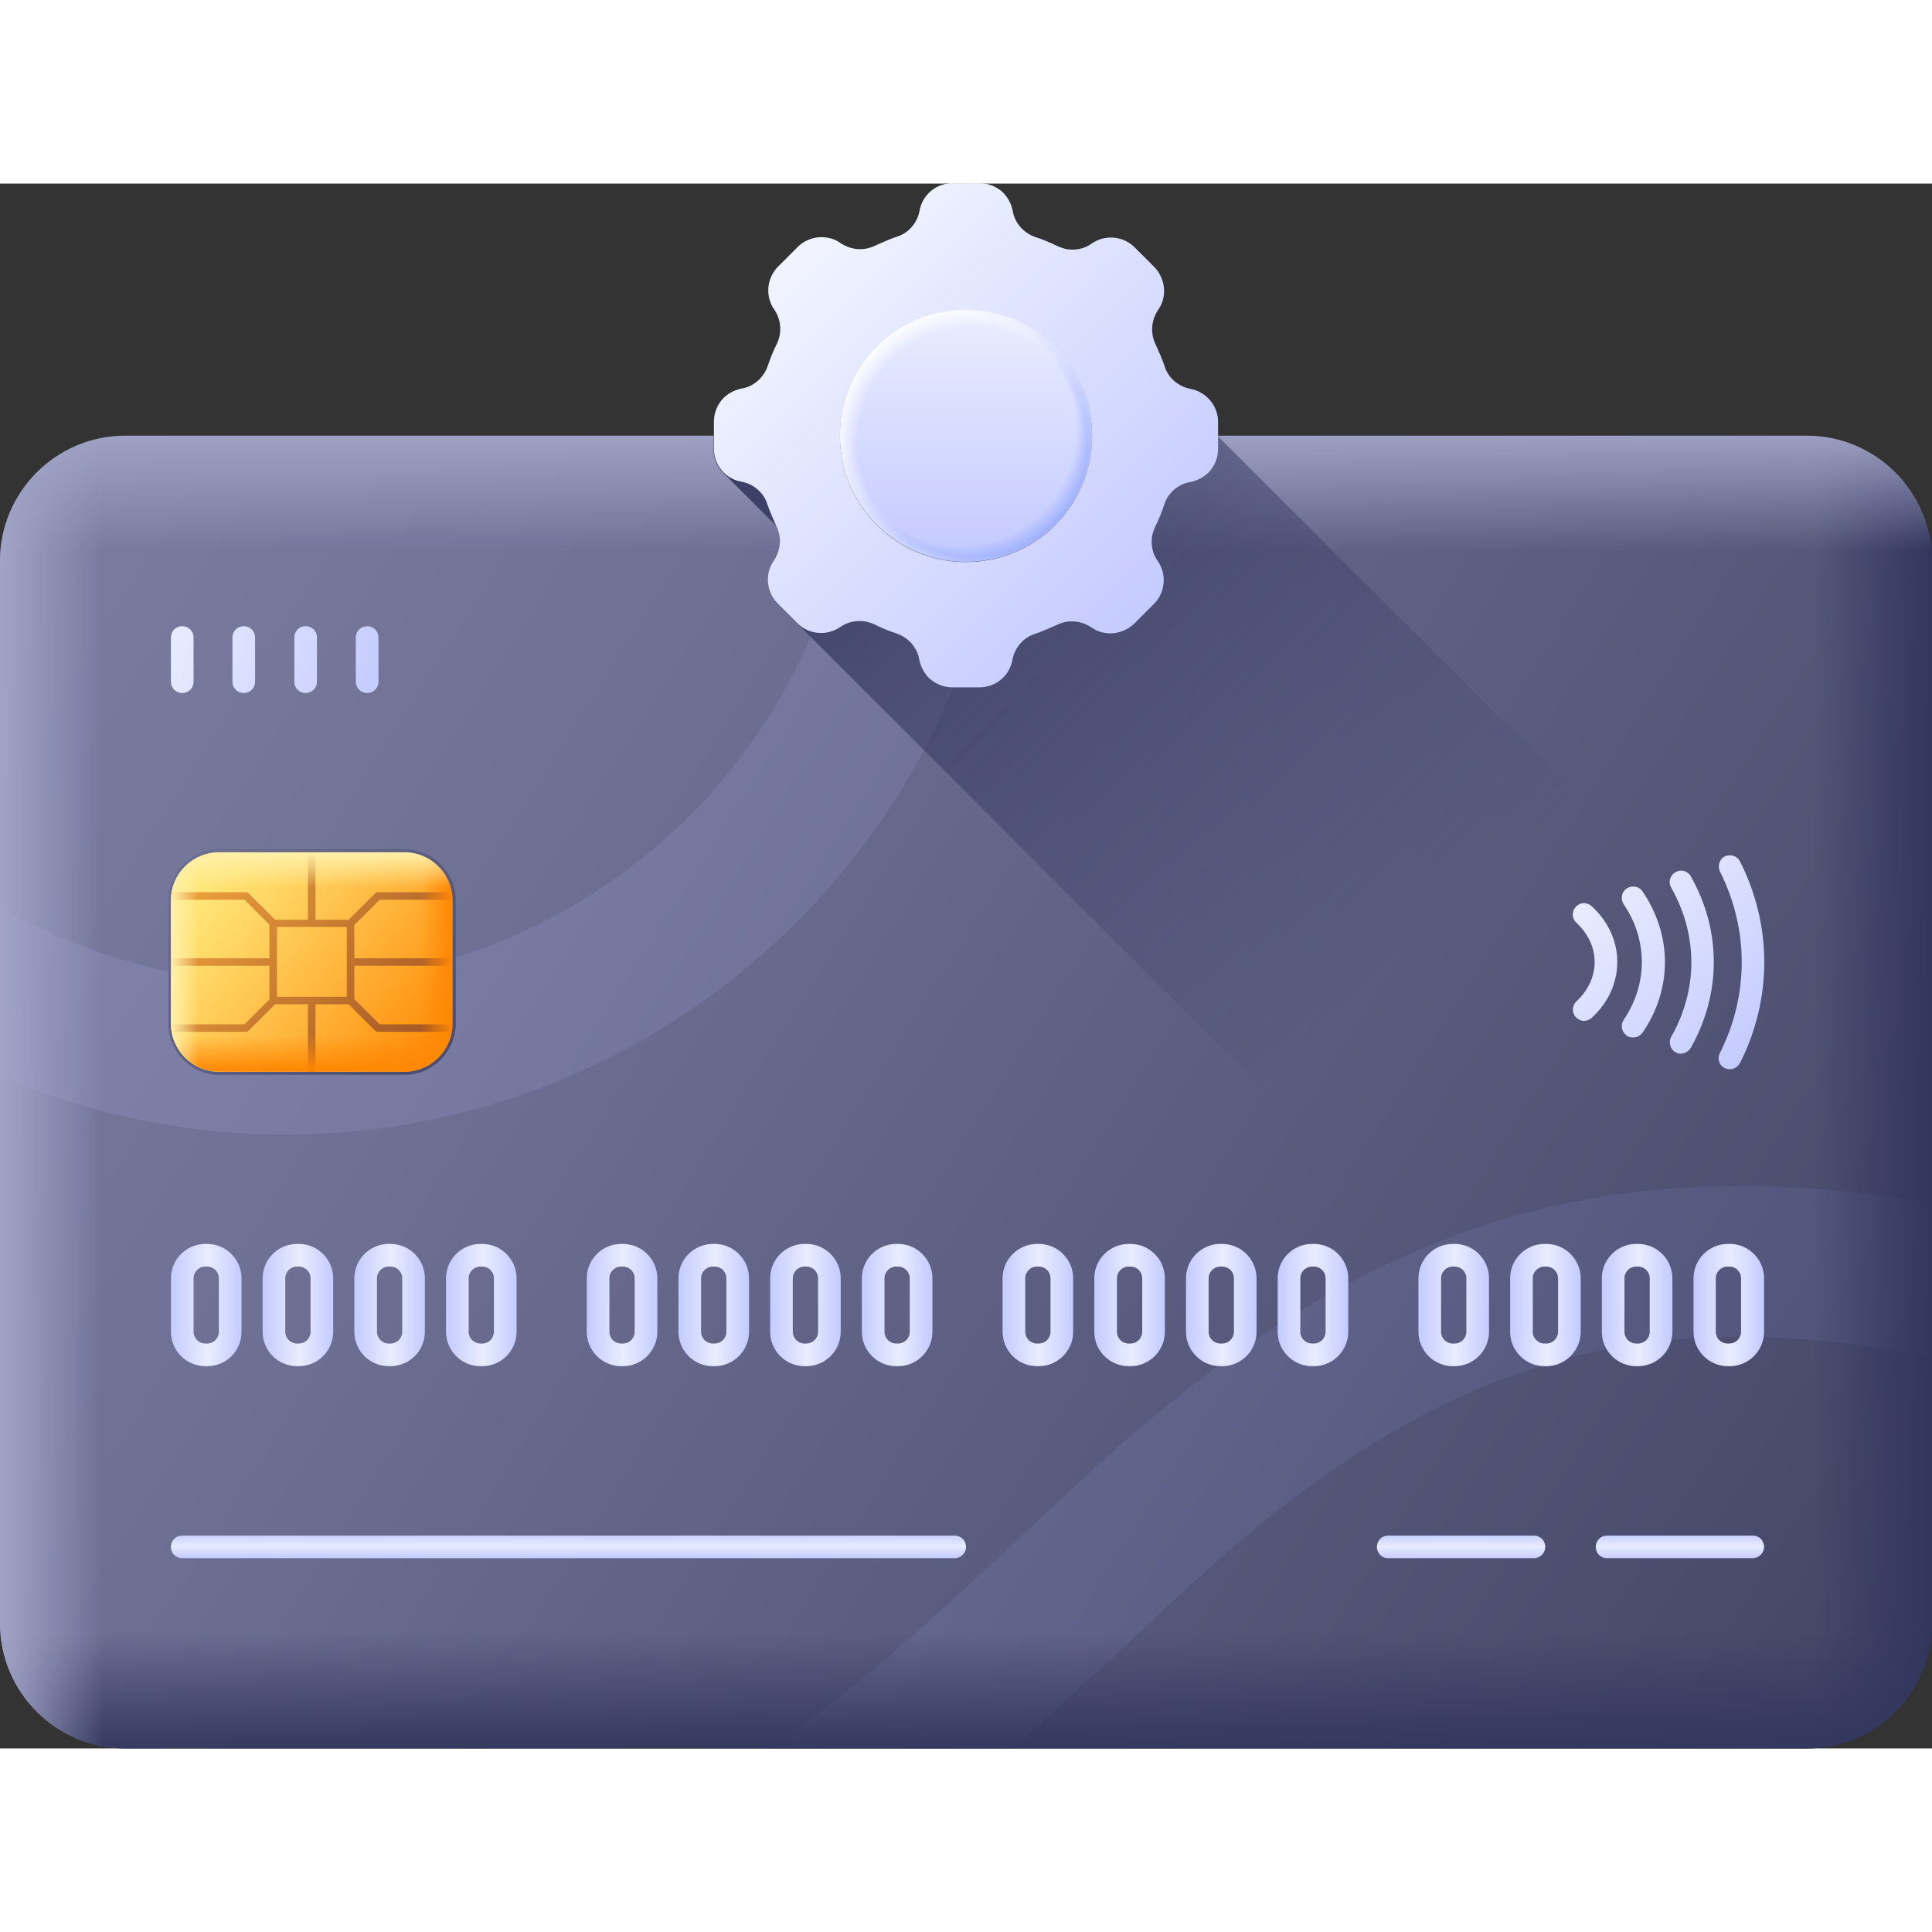<svg id="Layer_1" enable-background="new 0 0 512 414.7" height="512" viewBox="0 0 512 414.7" width="512" xmlns="http://www.w3.org/2000/svg" xmlns:xlink="http://www.w3.org/1999/xlink"><rect x="0" y="0" width="512" height="414.7" fill="#333333" stroke="none"/><linearGradient id="SVGID_1_" gradientUnits="userSpaceOnUse" x1="-1.856" x2="504.693" y1="77.529" y2="398.207"><stop offset="0" stop-color="#7b7da1"/><stop offset=".31" stop-color="#6d6f93"/><stop offset=".899" stop-color="#494c6d"/><stop offset="1" stop-color="#424566"/></linearGradient><linearGradient id="SVGID_2_" gradientUnits="userSpaceOnUse" x1="1.491" x2="492.465" y1="91.57" y2="404.844"><stop offset="0" stop-color="#8587ae"/><stop offset=".31" stop-color="#7779a0"/><stop offset=".899" stop-color="#51557a"/><stop offset="1" stop-color="#4a4e73"/></linearGradient><linearGradient id="lg1"><stop offset="0" stop-color="#32365c"/><stop offset="1" stop-color="#32365c" stop-opacity="0"/></linearGradient><linearGradient id="SVGID_3_" gradientTransform="matrix(1 0 0 -1 0 -13018.99)" gradientUnits="userSpaceOnUse" x1="255.998" x2="255.998" xlink:href="#lg1" y1="-13436.062" y2="-13403.036"/><linearGradient id="SVGID_4_" gradientTransform="matrix(-1 0 0 -1 -11761.438 -12975.824)" gradientUnits="userSpaceOnUse" x1="-12273.904" x2="-12242.067" xlink:href="#lg1" y1="-13216.591" y2="-13216.591"/><linearGradient id="lg2"><stop offset="0" stop-color="#a1a4c7"/><stop offset="1" stop-color="#a1a4c7" stop-opacity="0"/></linearGradient><linearGradient id="SVGID_5_" gradientUnits="userSpaceOnUse" x1="255.998" x2="255.998" xlink:href="#lg2" y1="64.462" y2="97.487"/><linearGradient id="SVGID_6_" gradientUnits="userSpaceOnUse" x1="-.472" x2="27.415" xlink:href="#lg2" y1="240.767" y2="240.767"/><linearGradient id="SVGID_7_" gradientUnits="userSpaceOnUse" x1="21.336" x2="129.247" y1="145.002" y2="252.913"><stop offset="0" stop-color="#7b7da1"/><stop offset=".496" stop-color="#616386"/><stop offset="1" stop-color="#424566"/></linearGradient><linearGradient id="SVGID_8_" gradientUnits="userSpaceOnUse" x1="49.414" x2="115.966" y1="180.979" y2="231.702"><stop offset="0" stop-color="#ffed81"/><stop offset=".235" stop-color="#ffd968"/><stop offset=".73" stop-color="#ffa629"/><stop offset="1" stop-color="#ff8804"/></linearGradient><linearGradient id="SVGID_9_" gradientUnits="userSpaceOnUse" x1="49.584" x2="116.256" y1="182.162" y2="230.854"><stop offset="0" stop-color="#efa33d"/><stop offset="1" stop-color="#a05223"/></linearGradient><linearGradient id="lg3"><stop offset="0" stop-color="#ff8804"/><stop offset="1" stop-color="#ff8804" stop-opacity="0"/></linearGradient><linearGradient id="SVGID_10_" gradientTransform="matrix(-1 0 0 1 -12131.219 0)" gradientUnits="userSpaceOnUse" x1="-12251.158" x2="-12242.644" xlink:href="#lg3" y1="206.292" y2="206.292"/><linearGradient id="SVGID_11_" gradientTransform="matrix(1 0 0 -1 0 -13143.134)" gradientUnits="userSpaceOnUse" x1="82.626" x2="82.626" xlink:href="#lg3" y1="-13378.375" y2="-13369.169"/><linearGradient id="lg4"><stop offset="0" stop-color="#fff0a9"/><stop offset="1" stop-color="#fff0a9" stop-opacity="0"/></linearGradient><linearGradient id="SVGID_12_" gradientUnits="userSpaceOnUse" x1="45.311" x2="52.579" xlink:href="#lg4" y1="206.292" y2="206.292"/><linearGradient id="SVGID_13_" gradientUnits="userSpaceOnUse" x1="82.626" x2="82.626" xlink:href="#lg4" y1="177.342" y2="186.548"/><linearGradient id="lg5"><stop offset="0" stop-color="#e9edff"/><stop offset="1" stop-color="#c4cbff"/></linearGradient><linearGradient id="SVGID_14_" gradientUnits="userSpaceOnUse" x1="424.079" x2="466.976" xlink:href="#lg5" y1="184.886" y2="227.782"/><linearGradient id="lg6"><stop offset="0" stop-color="#c4cbff"/><stop offset=".525" stop-color="#e9edff"/><stop offset="1" stop-color="#c4cbff"/></linearGradient><linearGradient id="SVGID_15_" gradientUnits="userSpaceOnUse" x1="150.653" x2="150.653" xlink:href="#lg6" y1="357.832" y2="364.089"/><linearGradient id="SVGID_16_" gradientUnits="userSpaceOnUse" x1="416.199" x2="416.199" xlink:href="#lg6" y1="357.705" y2="364.447"/><linearGradient id="SVGID_17_" gradientUnits="userSpaceOnUse" x1="43.726" x2="101.045" xlink:href="#lg5" y1="117.319" y2="134.68"/><linearGradient id="SVGID_18_" gradientUnits="userSpaceOnUse" x1="45.308" x2="64.031" xlink:href="#lg6" y1="297.228" y2="297.228"/><linearGradient id="SVGID_19_" gradientUnits="userSpaceOnUse" x1="69.603" x2="88.325" xlink:href="#lg6" y1="297.228" y2="297.228"/><linearGradient id="SVGID_20_" gradientUnits="userSpaceOnUse" x1="93.897" x2="112.62" xlink:href="#lg6" y1="297.228" y2="297.228"/><linearGradient id="SVGID_21_" gradientUnits="userSpaceOnUse" x1="118.191" x2="136.914" xlink:href="#lg6" y1="297.228" y2="297.228"/><linearGradient id="SVGID_22_" gradientUnits="userSpaceOnUse" x1="155.496" x2="174.218" xlink:href="#lg6" y1="297.228" y2="297.228"/><linearGradient id="SVGID_23_" gradientUnits="userSpaceOnUse" x1="179.79" x2="198.513" xlink:href="#lg6" y1="297.228" y2="297.228"/><linearGradient id="SVGID_24_" gradientUnits="userSpaceOnUse" x1="204.084" x2="222.807" xlink:href="#lg6" y1="297.228" y2="297.228"/><linearGradient id="SVGID_25_" gradientUnits="userSpaceOnUse" x1="228.379" x2="247.102" xlink:href="#lg6" y1="297.228" y2="297.228"/><linearGradient id="SVGID_26_" gradientUnits="userSpaceOnUse" x1="265.683" x2="284.406" xlink:href="#lg6" y1="297.228" y2="297.228"/><linearGradient id="SVGID_27_" gradientUnits="userSpaceOnUse" x1="289.977" x2="308.7" xlink:href="#lg6" y1="297.228" y2="297.228"/><linearGradient id="SVGID_28_" gradientUnits="userSpaceOnUse" x1="314.272" x2="332.995" xlink:href="#lg6" y1="297.228" y2="297.228"/><linearGradient id="SVGID_29_" gradientUnits="userSpaceOnUse" x1="338.566" x2="357.289" xlink:href="#lg6" y1="297.228" y2="297.228"/><linearGradient id="SVGID_30_" gradientUnits="userSpaceOnUse" x1="375.871" x2="394.593" xlink:href="#lg6" y1="297.228" y2="297.228"/><linearGradient id="SVGID_31_" gradientUnits="userSpaceOnUse" x1="400.165" x2="418.888" xlink:href="#lg6" y1="297.228" y2="297.228"/><linearGradient id="SVGID_32_" gradientUnits="userSpaceOnUse" x1="424.459" x2="443.182" xlink:href="#lg6" y1="297.228" y2="297.228"/><linearGradient id="SVGID_33_" gradientUnits="userSpaceOnUse" x1="448.754" x2="467.476" xlink:href="#lg6" y1="297.228" y2="297.228"/><linearGradient id="SVGID_34_" gradientUnits="userSpaceOnUse" x1="213.036" x2="384.462" xlink:href="#lg1" y1="23.873" y2="195.299"/><linearGradient id="SVGID_35_" gradientUnits="userSpaceOnUse" x1="207.759" x2="303.52" y1="18.597" y2="114.358"><stop offset="0" stop-color="#f2f5ff"/><stop offset="1" stop-color="#c4cbff"/></linearGradient><linearGradient id="SVGID_36_" gradientUnits="userSpaceOnUse" x1="255.998" x2="255.998" xlink:href="#lg5" y1="34.466" y2="97.1"/><radialGradient id="SVGID_37_" cx="254.37" cy="65.076" gradientUnits="userSpaceOnUse" r="36.176"><stop offset=".851" stop-color="#99acff" stop-opacity="0"/><stop offset="1" stop-color="#99acff"/></radialGradient><radialGradient id="SVGID_38_" cx="257.798" cy="68.505" gradientUnits="userSpaceOnUse" r="36.176"><stop offset=".842" stop-color="#fff" stop-opacity="0"/><stop offset="1" stop-color="#fff"/></radialGradient><g><g><g><path d="m478.8 414.7h-445.6c-18.3 0-33.2-14.9-33.2-33.2v-281.4c0-18.4 14.9-33.2 33.2-33.2h445.5c18.4 0 33.2 14.9 33.2 33.2v281.4c.1 18.3-14.8 33.2-33.1 33.2z" fill="url(#SVGID_1_)"/><path d="m512 270.3v40.6c-24-4.6-47.4-6.6-70.6-4.3-41.9 4.2-80.8 23.8-122.5 61.7-6.7 6.1-13.5 12.4-20 18.5-10 9.3-20 18.7-30.5 27.9h-64.8c24-16 45.5-36.1 68-57.1 6.7-6.2 13.5-12.7 20.4-18.9 48.4-43.9 94.6-66.8 145.4-71.9 25.1-2.6 50.5-.6 74.6 3.5zm-244.9-203.5c-3.4 102.7-88 185.2-191.5 185.2-26.8 0-52.4-5.5-75.6-15.6v-44.7c22.3 12.9 48.1 20.3 75.6 20.3 81.4 0 148-64.5 151.4-145.1h40.1z" fill="url(#SVGID_2_)"/><g><path d="m512 366.5v15c0 18.4-14.9 33.2-33.2 33.2h-445.6c-18.3 0-33.2-14.9-33.2-33.2v-15z" fill="url(#SVGID_3_)"/><path d="m474.5 414.7h4.3c18.4 0 33.2-14.9 33.2-33.2v-281.4c0-18.4-14.9-33.2-33.2-33.2h-4.3z" fill="url(#SVGID_4_)"/><path d="m512 115v-15c0-18.4-14.9-33.2-33.2-33.2h-445.6c-18.3 0-33.2 14.9-33.2 33.3v15h512z" fill="url(#SVGID_5_)"/><path d="m37.5 66.8h-4.3c-18.3 0-33.2 14.9-33.2 33.3v281.4c0 18.4 14.9 33.2 33.2 33.2h4.3z" fill="url(#SVGID_6_)"/></g></g><g><g><path d="m107.2 236.2h-49c-7.5 0-13.6-6.1-13.6-13.6v-32.6c0-7.5 6.1-13.6 13.6-13.6h49c7.5 0 13.6 6.1 13.6 13.6v32.6c-.1 7.5-6.1 13.6-13.6 13.6z" fill="url(#SVGID_7_)"/><path d="m107.2 235.4h-49.2c-7 0-12.7-5.7-12.7-12.7v-32.7c0-7 5.7-12.7 12.7-12.7h49.2c7 0 12.7 5.7 12.7 12.7v32.7c0 7-5.7 12.7-12.7 12.7z" fill="url(#SVGID_8_)"/><path d="m119.9 207.3v-2h-26v-8.8l6.7-6.7h19.3c0-.7-.1-1.4-.2-2h-19.6c-.3 0-.5.1-.7.3l-7 7h-8.8v-17.8h-2v17.8h-8.7l-7-7c-.2-.2-.5-.3-.7-.3h-19.7c-.1.6-.2 1.3-.2 2h19.5l6.6 6.6v8.9h-26.1v2h26.1v8.9l-6.6 6.6h-19.5c0 .7.1 1.4.2 2h19.7c.3 0 .5-.1.7-.3l7-7h8.7v17.8h2v-17.8h8.8l7 7c.2.2.4.3.7.3h19.6c.1-.6.2-1.3.2-2h-19.3l-6.7-6.7v-8.8zm-28 8.2h-18.5v-18.5h18.5z" fill="url(#SVGID_9_)"/><g><path d="m107.1 177.2h.1c7 0 12.7 5.7 12.7 12.7v32.7c0 7-5.7 12.7-12.7 12.7h-.1z" fill="url(#SVGID_10_)"/><path d="m119.9 223.2c-.3 6.7-5.9 12.1-12.7 12.1h-49.2c-6.8 0-12.4-5.4-12.7-12.1z" fill="url(#SVGID_11_)"/><path d="m58.2 177.2h-.2c-7 0-12.7 5.7-12.7 12.7v32.7c0 7 5.7 12.7 12.7 12.7h.1v-58.1z" fill="url(#SVGID_12_)"/><path d="m119.9 189.3c-.3-6.7-5.9-12.1-12.7-12.1h-49.2c-6.8 0-12.4 5.4-12.7 12.1z" fill="url(#SVGID_13_)"/></g></g><path d="m458.4 234.7c-.5 0-.9-.1-1.3-.3-1.5-.7-2.1-2.5-1.3-4 7.7-15.3 7.7-32.8 0-48.1-.7-1.5-.1-3.3 1.3-4 1.5-.7 3.3-.1 4 1.3 8.6 17 8.6 36.5 0 53.5-.6 1-1.6 1.6-2.7 1.6zm-10.3-5.7c8.1-14.4 8.1-31 0-45.4-.8-1.4-2.6-2-4.1-1.1-1.4.8-2 2.6-1.1 4.1 7.1 12.6 7.1 27 0 39.5-.8 1.4-.3 3.3 1.1 4.1.5.3 1 .4 1.5.4 1-.1 2-.6 2.6-1.6zm-12.8-4c7.9-11.5 7.9-25.8 0-37.4-.9-1.4-2.8-1.7-4.2-.8s-1.7 2.8-.8 4.2c6.4 9.4 6.4 21.2 0 30.6-.9 1.4-.6 3.2.8 4.2.5.4 1.1.5 1.7.5 1 0 1.9-.5 2.5-1.3zm-13.5-3.9c4.4-4 6.8-9.3 6.8-14.8s-2.4-10.8-6.8-14.8c-1.2-1.1-3.1-1.1-4.2.2-1.1 1.2-1.1 3.1.2 4.2 3.1 2.9 4.8 6.6 4.8 10.4s-1.7 7.5-4.8 10.4c-1.2 1.1-1.3 3-.2 4.2.6.6 1.4 1 2.2 1 .7 0 1.4-.3 2-.8z" fill="url(#SVGID_14_)"/><path d="m253 364.3h-204.7c-1.7 0-3-1.3-3-3s1.3-3 3-3h204.7c1.7 0 3 1.3 3 3 0 1.6-1.3 3-3 3z" fill="url(#SVGID_15_)"/><path d="m464.5 364.3h-38.6c-1.7 0-3-1.3-3-3s1.3-3 3-3h38.6c1.7 0 3 1.3 3 3 0 1.6-1.4 3-3 3zm-55-3c0-1.7-1.3-3-3-3h-38.6c-1.7 0-3 1.3-3 3s1.3 3 3 3h38.6c1.7 0 3-1.4 3-3z" fill="url(#SVGID_16_)"/><path d="m48.3 135c-1.7 0-3-1.3-3-3v-11.7c0-1.7 1.3-3 3-3s3 1.3 3 3v11.7c0 1.7-1.3 3-3 3zm19.3-3v-11.7c0-1.7-1.3-3-3-3s-3 1.3-3 3v11.7c0 1.7 1.3 3 3 3s3-1.3 3-3zm16.4 0v-11.7c0-1.7-1.3-3-3-3s-3 1.3-3 3v11.7c0 1.7 1.3 3 3 3s3-1.3 3-3zm16.3 0v-11.7c0-1.7-1.3-3-3-3s-3 1.3-3 3v11.7c0 1.7 1.3 3 3 3s3-1.3 3-3z" fill="url(#SVGID_17_)"/><g><g><g><path d="m54.9 313.4h-.5c-5 0-9.1-4.1-9.1-9.1v-14.2c0-5 4.1-9.1 9.1-9.1h.5c5 0 9.1 4.1 9.1 9.1v14.2c0 5-4 9.1-9.1 9.1zm-.5-26.4c-1.7 0-3.1 1.4-3.1 3.1v14.2c0 1.7 1.4 3.1 3.1 3.1h.5c1.7 0 3.1-1.4 3.1-3.1v-14.2c0-1.7-1.4-3.1-3.1-3.1z" fill="url(#SVGID_18_)"/></g><g><path d="m79.2 313.4h-.5c-5 0-9.1-4.1-9.1-9.1v-14.2c0-5 4.1-9.1 9.1-9.1h.5c5 0 9.1 4.1 9.1 9.1v14.2c0 5-4.1 9.1-9.1 9.1zm-.5-26.4c-1.7 0-3.1 1.4-3.1 3.1v14.2c0 1.7 1.4 3.1 3.1 3.1h.5c1.7 0 3.1-1.4 3.1-3.1v-14.2c0-1.7-1.4-3.1-3.1-3.1z" fill="url(#SVGID_19_)"/></g><g><path d="m103.5 313.4h-.5c-5 0-9.1-4.1-9.1-9.1v-14.2c0-5 4.1-9.1 9.1-9.1h.5c5 0 9.1 4.1 9.1 9.1v14.2c0 5-4.1 9.1-9.1 9.1zm-.5-26.4c-1.7 0-3.1 1.4-3.1 3.1v14.2c0 1.7 1.4 3.1 3.1 3.1h.5c1.7 0 3.1-1.4 3.1-3.1v-14.2c0-1.7-1.4-3.1-3.1-3.1z" fill="url(#SVGID_20_)"/></g><g><path d="m127.8 313.4h-.5c-5 0-9.1-4.1-9.1-9.1v-14.2c0-5 4.1-9.1 9.1-9.1h.5c5 0 9.1 4.1 9.1 9.1v14.2c0 5-4.1 9.1-9.1 9.1zm-.5-26.4c-1.7 0-3.1 1.4-3.1 3.1v14.2c0 1.7 1.4 3.1 3.1 3.1h.5c1.7 0 3.1-1.4 3.1-3.1v-14.2c0-1.7-1.4-3.1-3.1-3.1z" fill="url(#SVGID_21_)"/></g></g><g><g><path d="m165.1 313.4h-.5c-5 0-9.1-4.1-9.1-9.1v-14.2c0-5 4.1-9.1 9.1-9.1h.5c5 0 9.1 4.1 9.1 9.1v14.2c0 5-4.1 9.1-9.1 9.1zm-.5-26.4c-1.7 0-3.1 1.4-3.1 3.1v14.2c0 1.7 1.4 3.1 3.1 3.1h.5c1.7 0 3.1-1.4 3.1-3.1v-14.2c0-1.7-1.4-3.1-3.1-3.1z" fill="url(#SVGID_22_)"/></g><g><path d="m189.4 313.4h-.5c-5 0-9.1-4.1-9.1-9.1v-14.2c0-5 4.1-9.1 9.1-9.1h.5c5 0 9.1 4.1 9.1 9.1v14.2c0 5-4.1 9.1-9.1 9.1zm-.5-26.4c-1.7 0-3.1 1.4-3.1 3.1v14.2c0 1.7 1.4 3.1 3.1 3.1h.5c1.7 0 3.1-1.4 3.1-3.1v-14.2c0-1.7-1.4-3.1-3.1-3.1z" fill="url(#SVGID_23_)"/></g><g><path d="m213.7 313.4h-.5c-5 0-9.1-4.1-9.1-9.1v-14.2c0-5 4.1-9.1 9.1-9.1h.5c5 0 9.1 4.1 9.1 9.1v14.2c0 5-4.1 9.1-9.1 9.1zm-.5-26.4c-1.7 0-3.1 1.4-3.1 3.1v14.2c0 1.7 1.4 3.1 3.1 3.1h.5c1.7 0 3.1-1.4 3.1-3.1v-14.2c0-1.7-1.4-3.1-3.1-3.1z" fill="url(#SVGID_24_)"/></g><g><path d="m238 313.4h-.5c-5 0-9.1-4.1-9.1-9.1v-14.2c0-5 4.1-9.1 9.1-9.1h.5c5 0 9.1 4.1 9.1 9.1v14.2c0 5-4.1 9.1-9.1 9.1zm-.5-26.4c-1.7 0-3.1 1.4-3.1 3.1v14.2c0 1.7 1.4 3.1 3.1 3.1h.5c1.7 0 3.1-1.4 3.1-3.1v-14.2c0-1.7-1.4-3.1-3.1-3.1z" fill="url(#SVGID_25_)"/></g></g><g><g><path d="m275.3 313.4h-.5c-5 0-9.1-4.1-9.1-9.1v-14.2c0-5 4.1-9.1 9.1-9.1h.5c5 0 9.1 4.1 9.1 9.1v14.2c0 5-4.1 9.1-9.1 9.1zm-.5-26.4c-1.7 0-3.1 1.4-3.1 3.1v14.2c0 1.7 1.4 3.1 3.1 3.1h.5c1.7 0 3.1-1.4 3.1-3.1v-14.2c0-1.7-1.4-3.1-3.1-3.1z" fill="url(#SVGID_26_)"/></g><g><path d="m299.6 313.4h-.5c-5 0-9.1-4.1-9.1-9.1v-14.2c0-5 4.1-9.1 9.1-9.1h.5c5 0 9.1 4.1 9.1 9.1v14.2c0 5-4.1 9.1-9.1 9.1zm-.5-26.4c-1.7 0-3.1 1.4-3.1 3.1v14.2c0 1.7 1.4 3.1 3.1 3.1h.5c1.7 0 3.1-1.4 3.1-3.1v-14.2c0-1.7-1.4-3.1-3.1-3.1z" fill="url(#SVGID_27_)"/></g><g><path d="m323.9 313.4h-.5c-5 0-9.1-4.1-9.1-9.1v-14.2c0-5 4.1-9.1 9.1-9.1h.5c5 0 9.1 4.1 9.1 9.1v14.2c0 5-4.1 9.1-9.1 9.1zm-.5-26.4c-1.7 0-3.1 1.4-3.1 3.1v14.2c0 1.7 1.4 3.1 3.1 3.1h.5c1.7 0 3.1-1.4 3.1-3.1v-14.2c0-1.7-1.4-3.1-3.1-3.1z" fill="url(#SVGID_28_)"/></g><g><path d="m348.2 313.4h-.5c-5 0-9.1-4.1-9.1-9.1v-14.2c0-5 4.1-9.1 9.1-9.1h.5c5 0 9.1 4.1 9.1 9.1v14.2c0 5-4.1 9.1-9.1 9.1zm-.5-26.4c-1.7 0-3.1 1.4-3.1 3.1v14.2c0 1.7 1.4 3.1 3.1 3.1h.5c1.7 0 3.1-1.4 3.1-3.1v-14.2c0-1.7-1.4-3.1-3.1-3.1z" fill="url(#SVGID_29_)"/></g></g><g><g><path d="m385.5 313.4h-.5c-5 0-9.1-4.1-9.1-9.1v-14.2c0-5 4.1-9.1 9.1-9.1h.5c5 0 9.1 4.1 9.1 9.1v14.2c0 5-4.1 9.1-9.1 9.1zm-.5-26.4c-1.7 0-3.1 1.4-3.1 3.1v14.2c0 1.7 1.4 3.1 3.1 3.1h.5c1.7 0 3.1-1.4 3.1-3.1v-14.2c0-1.7-1.4-3.1-3.1-3.1z" fill="url(#SVGID_30_)"/></g><g><path d="m409.8 313.4h-.5c-5 0-9.1-4.1-9.1-9.1v-14.2c0-5 4.1-9.1 9.1-9.1h.5c5 0 9.1 4.1 9.1 9.1v14.2c0 5-4.1 9.1-9.1 9.1zm-.5-26.4c-1.7 0-3.1 1.4-3.1 3.1v14.2c0 1.7 1.4 3.1 3.1 3.1h.5c1.7 0 3.1-1.4 3.1-3.1v-14.2c0-1.7-1.4-3.1-3.1-3.1z" fill="url(#SVGID_31_)"/></g><g><path d="m434.1 313.4h-.5c-5 0-9.1-4.1-9.1-9.1v-14.2c0-5 4.1-9.1 9.1-9.1h.5c5 0 9.1 4.1 9.1 9.1v14.2c0 5-4.1 9.1-9.1 9.1zm-.5-26.4c-1.7 0-3.1 1.4-3.1 3.1v14.2c0 1.7 1.4 3.1 3.1 3.1h.5c1.7 0 3.1-1.4 3.1-3.1v-14.2c0-1.7-1.4-3.1-3.1-3.1z" fill="url(#SVGID_32_)"/></g><g><path d="m458.4 313.4h-.5c-5 0-9.1-4.1-9.1-9.1v-14.2c0-5 4.1-9.1 9.1-9.1h.5c5 0 9.1 4.1 9.1 9.1v14.2c0 5-4.1 9.1-9.1 9.1zm-.6-26.4c-1.7 0-3.1 1.4-3.1 3.1v14.2c0 1.7 1.4 3.1 3.1 3.1h.5c1.7 0 3.1-1.4 3.1-3.1v-14.2c0-1.7-1.4-3.1-3.1-3.1z" fill="url(#SVGID_33_)"/></g></g></g></g></g><g><path d="m512 256v125.5c0 9.8-4.3 18.7-11 24.7-23.8-23.7-294.8-294.7-294.8-294.7-1.7-1.7-2.6-4-2.6-6.3 0-1.8.5-3.5 1.6-5.1 1.9-2.6 2.1-6.1.7-9-.1-.2-.2-.4-.3-.5l-13.9-13.9c-1.6-1.6-2.6-3.8-2.6-6.2v-7.3c0-2.2.8-4.2 2.1-5.7 1.3-1.6 3.1-2.7 5.3-3 3.2-.6 5.8-2.8 6.8-5.8.7-2.1 1.6-4.1 2.5-6.1 1.4-2.9 1.1-6.3-.7-9-2.5-3.5-2.1-8.3 1-11.4l5.2-5.2c1.7-1.7 4-2.6 6.3-2.6 1.8 0 3.6.5 5.1 1.6 2.6 1.8 6.1 2.1 9 .7 2-1 4-1.8 6.1-2.5 1.5-.5 2.8-1.4 3.8-2.6s1.7-2.6 2-4.2c.8-4.2 4.4-7.3 8.7-7.3h7.3c2.1 0 4.1.8 5.7 2.1s2.7 3.1 3 5.2c.6 3.2 2.8 5.8 5.8 6.8 2.1.7 4.1 1.6 6.1 2.5 1.2.6 2.6.9 3.9.9 1.8 0 3.6-.5 5.1-1.6 3.5-2.5 8.3-2 11.4 1l5.2 5.2c3.1 3 3.5 7.8 1 11.4-1.8 2.6-2.1 6.1-.7 9 1 2 1.8 4 2.5 6.1.5 1.5 1.4 2.8 2.6 3.8s2.6 1.7 4.2 2c4.2.7 7.3 4.4 7.3 8.7v3.7z" fill="url(#SVGID_34_)"/><g><path d="m315.5 54.4c-1.6-.3-3-1-4.2-2s-2.1-2.3-2.6-3.8c-.7-2.1-1.6-4.1-2.5-6.1-1.4-2.9-1.1-6.3.7-9 2.5-3.5 2-8.3-1-11.4l-5.2-5.2c-3-3-7.8-3.5-11.4-1-1.5 1.1-3.3 1.6-5.1 1.6-1.3 0-2.6-.3-3.9-.9-2-1-4-1.8-6.1-2.5-3-1.1-5.3-3.7-5.8-6.8-.4-2.1-1.5-4-3-5.3-1.6-1.3-3.6-2.1-5.7-2.1h-7.3c-4.3 0-8 3.1-8.7 7.3-.3 1.6-1 3-2 4.2s-2.3 2.1-3.8 2.6c-2.1.7-4.1 1.6-6.1 2.5-2.9 1.4-6.3 1.1-9-.7-1.5-1.1-3.3-1.6-5.1-1.6-2.3 0-4.6.9-6.3 2.6l-5.2 5.2c-3 3-3.5 7.8-1 11.4 1.8 2.6 2.1 6.1.7 9-1 2-1.8 4-2.5 6.1-1.1 3-3.7 5.3-6.8 5.8-2.1.4-4 1.5-5.3 3-1.3 1.6-2.1 3.6-2.1 5.7v7.3c0 4.3 3.1 8 7.3 8.7 1.6.3 3 1 4.2 2s2.1 2.3 2.6 3.8c.7 2.1 1.6 4.1 2.5 6.1 1.4 2.9 1.1 6.3-.7 9-1.1 1.5-1.6 3.3-1.6 5.1 0 2.3.9 4.6 2.6 6.3l5.2 5.2c3 3 7.8 3.5 11.4 1 2.6-1.8 6.1-2.1 9-.7 2 1 4 1.8 6.1 2.5 3 1.1 5.3 3.7 5.8 6.8.4 2.1 1.5 4 3 5.3 1.6 1.3 3.6 2.1 5.7 2.1h7.3c4.3 0 8-3.1 8.7-7.3.3-1.6 1-3 2-4.2s2.3-2.1 3.8-2.6c2.1-.7 4.1-1.6 6.1-2.5 2.9-1.4 6.3-1.1 9 .7 3.5 2.5 8.3 2 11.4-1l5.2-5.2c3-3 3.5-7.8 1-11.4-1.1-1.5-1.6-3.3-1.6-5.1 0-1.3.3-2.6.9-3.9 1-2 1.8-4 2.5-6.1 1-3 3.7-5.3 6.8-5.8 2.1-.4 4-1.5 5.3-3 1.3-1.6 2.1-3.6 2.1-5.7v-7.3c0-4.2-3.1-7.9-7.3-8.7zm-59.5 45.9c-18.5 0-33.4-15-33.4-33.4s15-33.4 33.4-33.4c18.5 0 33.4 15 33.4 33.4s-14.9 33.4-33.4 33.4z" fill="url(#SVGID_35_)"/><g><circle cx="256" cy="66.8" fill="url(#SVGID_36_)" r="33.4"/><circle cx="256" cy="66.8" fill="url(#SVGID_37_)" r="33.4"/><circle cx="256" cy="66.8" fill="url(#SVGID_38_)" r="33.4"/></g></g></g></g></svg>